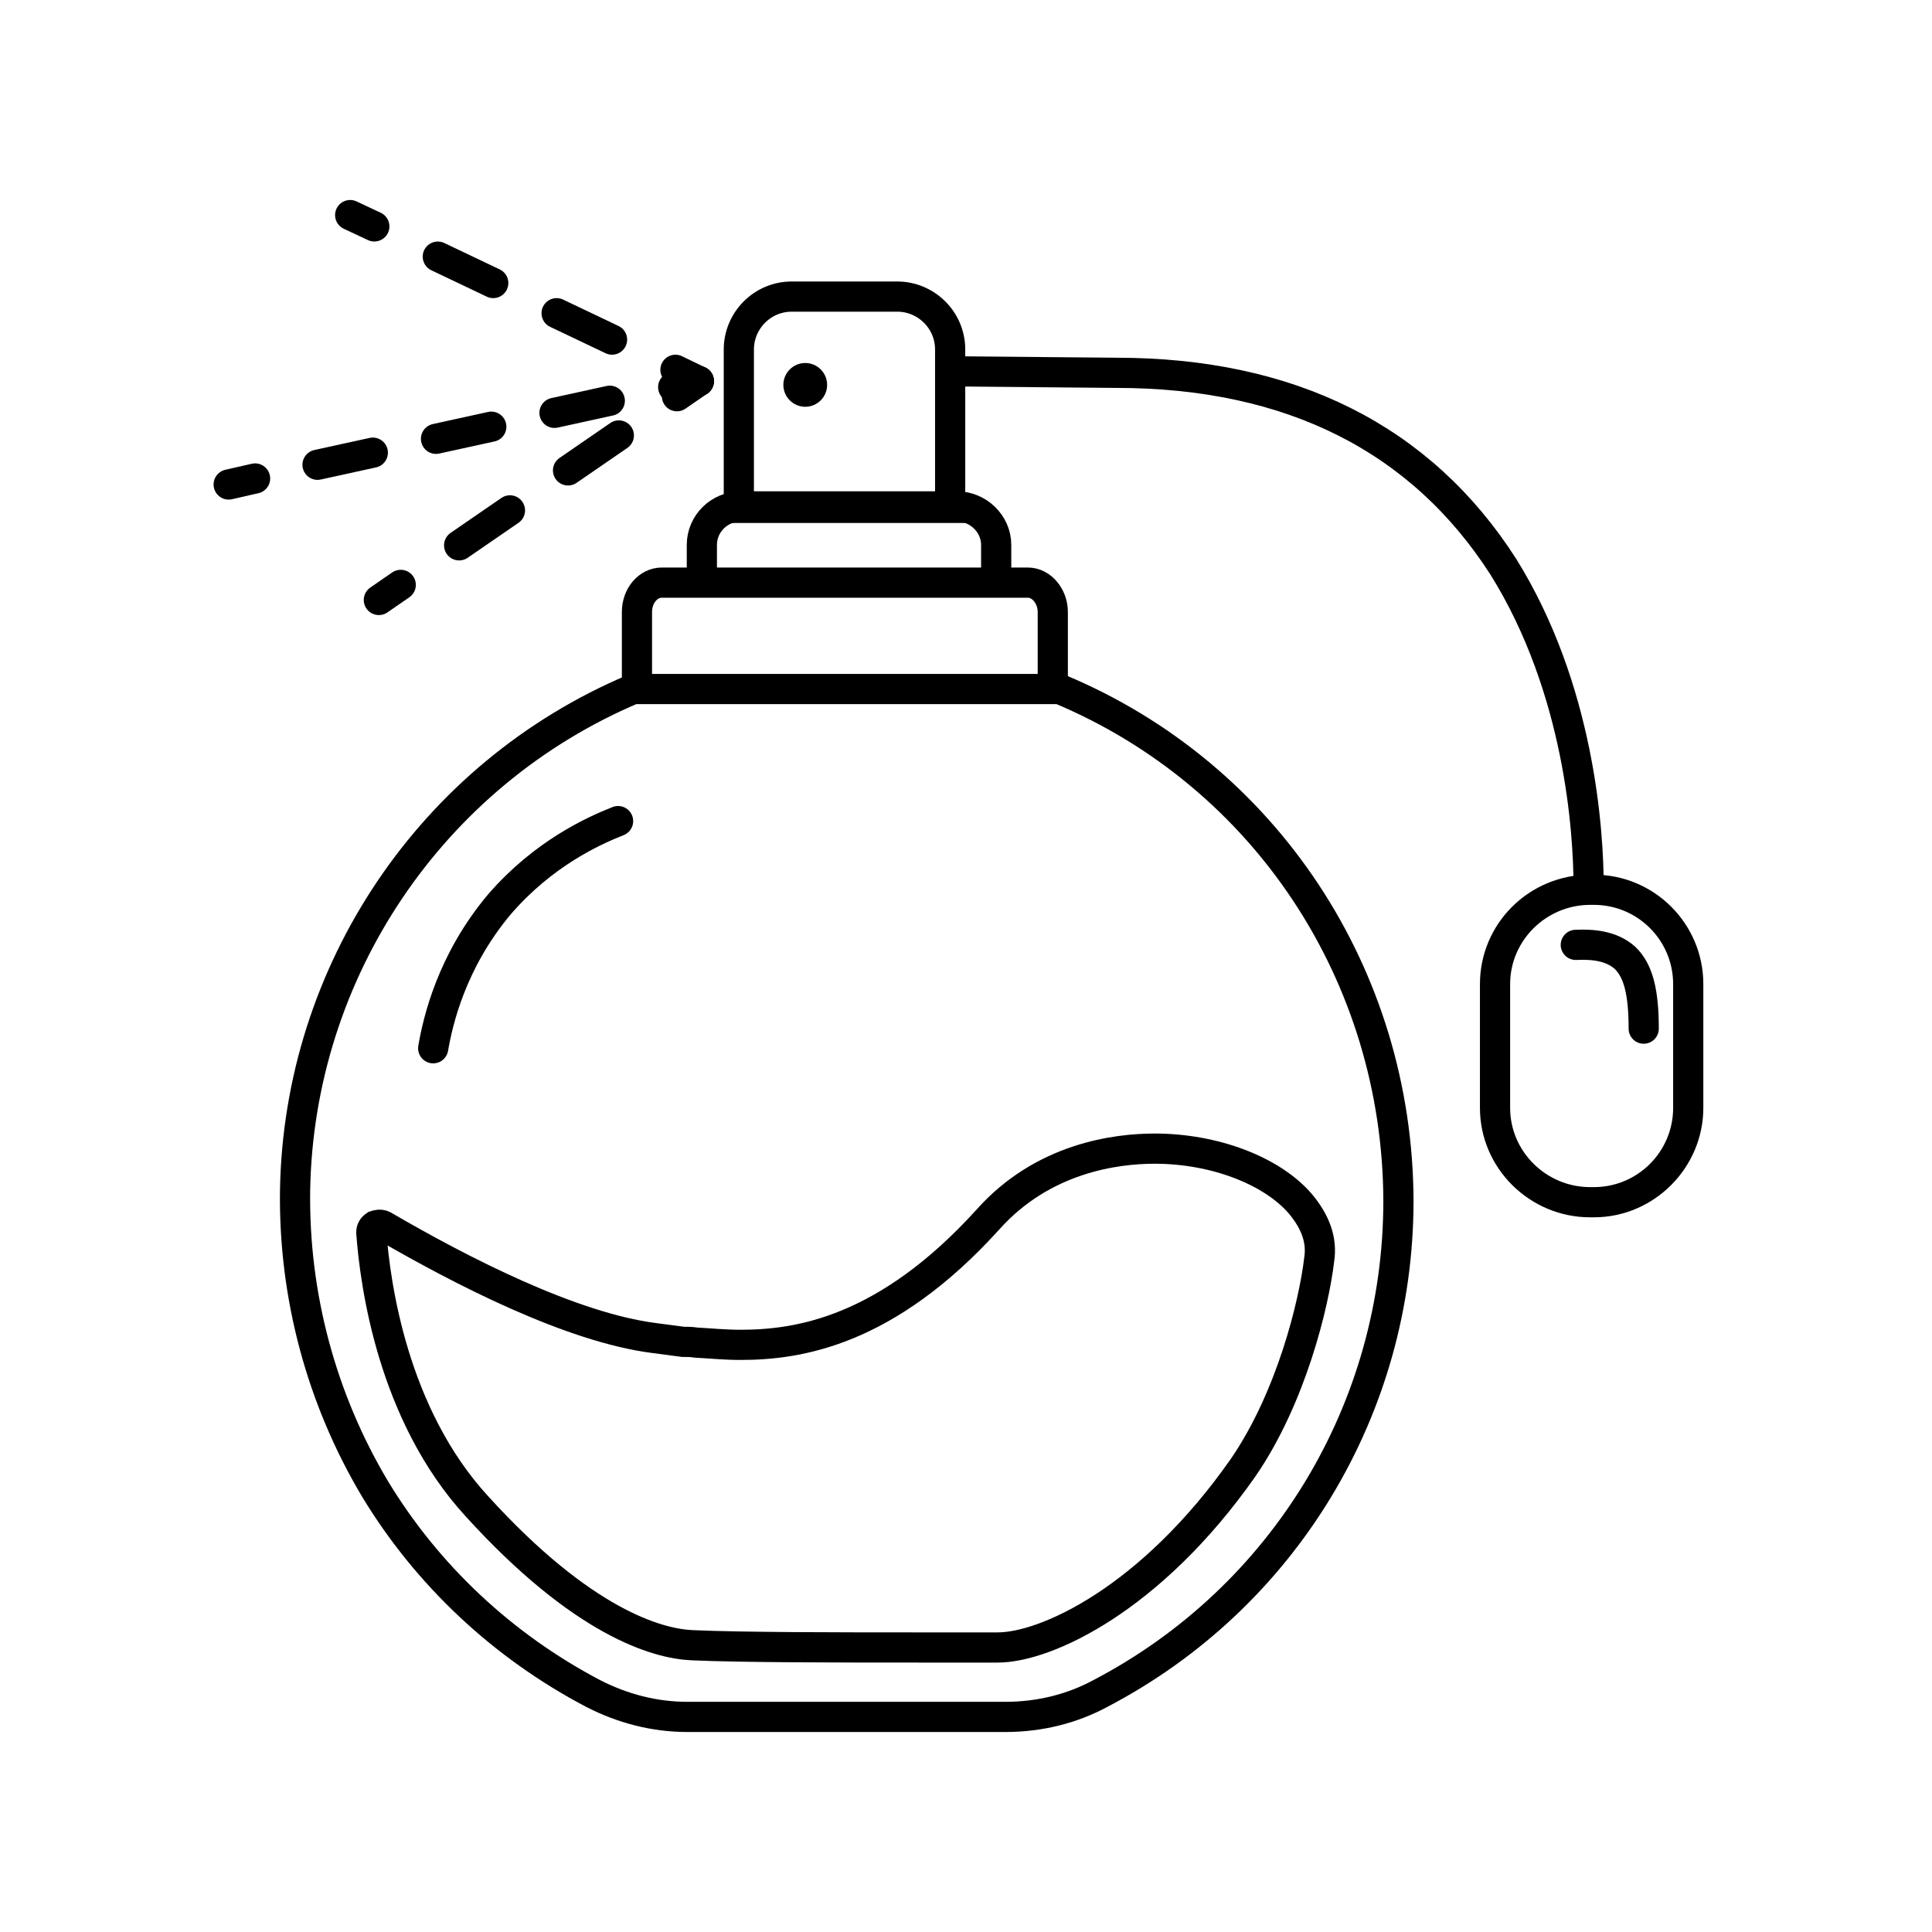 <?xml version="1.0" encoding="utf-8"?>
<!-- Generator: Adobe Illustrator 21.0.2, SVG Export Plug-In . SVG Version: 6.00 Build 0)  -->
<svg version="1.1" id="PACKSHOTS" xmlns="http://www.w3.org/2000/svg" xmlns:xlink="http://www.w3.org/1999/xlink" x="0px" y="0px"
	 viewBox="0 0 256 256" style="enable-background:new 0 0 256 256;" xml:space="preserve">
<style type="text/css">
	.st0{fill:none;stroke:#000000;stroke-width:4;stroke-miterlimit:10;}
	.st1{fill:none;stroke:#000000;stroke-width:4;stroke-linecap:round;stroke-linejoin:round;stroke-miterlimit:10;}
	.st2{fill:none;stroke:#000000;stroke-width:4;stroke-linecap:round;stroke-linejoin:round;}
	.st3{fill:none;stroke:#000000;stroke-width:4;stroke-linecap:round;stroke-linejoin:round;stroke-dasharray:8.137,9.299;}
	.st4{fill:none;stroke:#000000;stroke-width:4;stroke-linecap:round;stroke-linejoin:round;stroke-dasharray:7.5,8.572;}
	.st5{fill:none;stroke:#000000;stroke-width:4;stroke-linecap:round;stroke-linejoin:round;stroke-dasharray:8.173,9.341;}
</style>
<path class="st0" d="M140.4,91.3H83.9c-26.7,11.3-44.3,37.4-44.8,66.4c-0.2,14,3.5,27.7,10.6,39.6c6.9,11.4,16.9,20.8,28.9,27.1
	c3.9,2,8.1,3.1,12.5,3.1h42.1c4.6,0,8.9-1.1,12.6-3.1c24.3-12.7,39.5-37.7,39.5-65.3C185.2,129.3,167.7,102.7,140.4,91.3z"/>
<path class="st0" d="M153,152.2c-5.1,0-14.8,1.2-22.1,9.4c-13.5,14.9-25.2,16.6-32.8,16.6c-2.1,0-4-0.2-5.9-0.3
	c-0.6-0.1-1.1-0.1-1.7-0.1l-3.8-0.5c-11-1.4-25.6-8.9-35.9-14.9c-0.4-0.2-0.8-0.1-1.1,0c-0.3,0.2-0.5,0.5-0.5,0.9
	c0.5,6.8,2.8,24.1,14,36.3c14,15.4,23.9,18.2,28.5,18.4c6.5,0.3,20.1,0.3,30,0.3h10.5c6.4,0,20.3-6.4,32.5-23.8
	c6.4-9.3,9.4-21.7,10.1-27.6c0.4-2.6-0.5-5-2.5-7.4C168.5,155.1,160.9,152.2,153,152.2z"/>
<path class="st0" d="M125.9,67.3h-28V46.3c0-3.8,3.1-7,7-7h14c3.8,0,7,3.1,7,7C125.9,46.3,125.9,67.3,125.9,67.3z"/>
<g>
	<path d="M106.7,48.1c-1.6,0-2.9,1.3-2.9,2.9s1.3,2.9,2.9,2.9s2.9-1.3,2.9-2.9S108.3,48.1,106.7,48.1L106.7,48.1z"/>
</g>
<g>
	<path d="M211.2,119.9c5.8,0,10.5,4.7,10.5,10.5v16.4c0,5.8-4.7,10.5-10.5,10.5h-0.5c-5.8,0-10.6-4.7-10.6-10.5v-16.4
		c0-5.8,4.8-10.5,10.6-10.5H211.2 M211.2,115.9h-0.5c-8.1,0-14.6,6.5-14.6,14.5v16.4c0,8,6.6,14.5,14.6,14.5h0.5
		c8,0,14.5-6.6,14.5-14.5v-16.4C225.7,122.4,219.2,115.9,211.2,115.9L211.2,115.9z"/>
</g>
<path class="st1" d="M208.8,125.2c2.2-0.1,4.7,0.1,6.5,1.7c1.8,1.7,2.5,4.6,2.5,9.4"/>
<path class="st0" d="M125.6,49.2l22.3,0.2c23.1,0,40.4,8.7,51.3,25.7c10.1,16.2,11.3,35.1,11.3,42.4"/>
<path class="st0" d="M84.4,91.3V81.1c0-2.2,1.5-3.9,3.3-3.9h48.5c1.8,0,3.3,1.8,3.3,3.9v10.2"/>
<path class="st0" d="M93,76.3v-4.1c0-2.8,2.3-5.1,5.2-5.1h28.6c2.8,0,5.2,2.3,5.2,5.1v4.1"/>
<g>
	<g>
		<g>
			<line class="st2" x1="92.6" y1="50.5" x2="89.5" y2="49"/>
			<line class="st3" x1="81.1" y1="45" x2="53.8" y2="32"/>
			<line class="st2" x1="49.6" y1="30" x2="46.4" y2="28.5"/>
		</g>
	</g>
	<g>
		<g>
			<line class="st2" x1="92.6" y1="50.5" x2="89.2" y2="51.3"/>
			<line class="st4" x1="80.8" y1="53.1" x2="37.9" y2="62.5"/>
			<line class="st2" x1="33.8" y1="63.4" x2="30.3" y2="64.2"/>
		</g>
	</g>
	<g>
		<g>
			<line class="st2" x1="92.6" y1="50.5" x2="89.7" y2="52.5"/>
			<line class="st5" x1="82" y1="57.7" x2="57" y2="74.9"/>
			<line class="st2" x1="53.1" y1="77.5" x2="50.2" y2="79.5"/>
		</g>
	</g>
</g>
<path class="st1" d="M57.4,138.9c0.6-3.5,2.4-11.5,8.8-19.1c5.8-6.7,12.4-9.7,15.7-11"/>
</svg>
